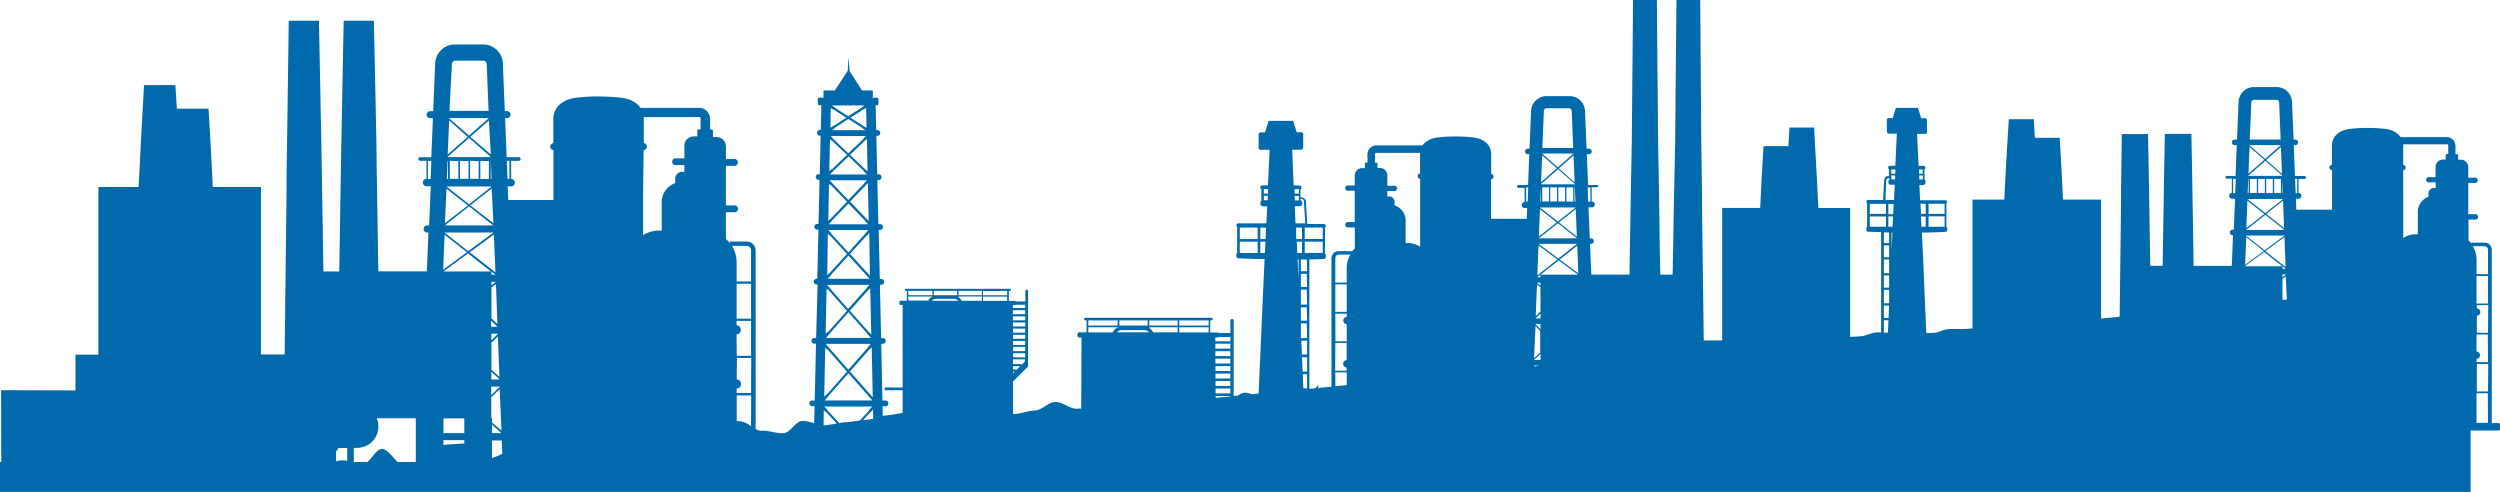 <?xml version="1.0" encoding="UTF-8"?> <svg xmlns="http://www.w3.org/2000/svg" viewBox="0 0 584.41 114.99"> <defs> <style>.cls-1{fill:#006aac;}</style> </defs> <g id="Layer_2" data-name="Layer 2"> <g id="Layer_1-2" data-name="Layer 1"> <path class="cls-1" d="M0,115H577.54V100.65H582c.71,0,1.4,0,2.11,0a.44.44,0,0,0,.34-.39v-.53a3.21,3.21,0,0,0,0-.53.42.42,0,0,0-.41-.3v0h-1.55V58.38a1.66,1.66,0,0,0-1.66-1.66h-3.09V57l0-.07a6.6,6.6,0,0,0-.69-.71V51.32h.86a8.23,8.23,0,0,0,.86,0,.63.63,0,0,0,.52-.63h0a.63.63,0,0,0-.52-.63c-.29,0-.57,0-.86,0H577l0-7.3h1.35a1.08,1.08,0,0,0,.4,0,.63.63,0,0,0,.46-.61h0a.64.64,0,0,0-.46-.62,1.8,1.8,0,0,0-.4,0H577V39.5a2.86,2.86,0,0,0-.1-1,1.73,1.73,0,0,0-1.56-1.17h-.72V36.26a.2.2,0,0,0-.21-.2H574V34.8a3.59,3.59,0,0,0-.15-1.46,2.13,2.13,0,0,0-1-1.08,2.16,2.16,0,0,0-.71-.21c-.24,0-.49,0-.73,0H561.17a3.93,3.93,0,0,0-.54-.61,4.69,4.69,0,0,0-1.63-1,8.41,8.41,0,0,0-1.84-.35c-1.24-.13-2.47-.18-3.71-.19a35.32,35.32,0,0,0-3.71.19,7.79,7.79,0,0,0-1.84.36,4.52,4.52,0,0,0-1.63.94,3.57,3.57,0,0,0-1,1.58,3.3,3.3,0,0,0-.15.94v.92l0,3.69a.65.65,0,0,0-.31.12.64.64,0,0,0-.26.52h0a.66.66,0,0,0,.26.51.61.61,0,0,0,.34.12l0,4.62,0,4.6h-1.76l-6.59,0-.1-2.54h.54a.69.69,0,0,0,.75-.68h0a.68.68,0,0,0-.68-.68V41.83h1.32a.67.67,0,0,0,.3-.08.31.31,0,0,0,.13-.27h0a.3.3,0,0,0-.13-.27.73.73,0,0,0-.29-.07h-2.15l-.29-7.21h.33a.65.65,0,0,0,.68-.64h0a.66.66,0,0,0-.68-.65h-.38l-.36-8.83a3.63,3.63,0,0,0-3.59-3.46h-5.31a3.63,3.63,0,0,0-3.59,3.45l-.37,8.84h-.53a.66.66,0,0,0-.68.64h0a.65.65,0,0,0,.68.64h.48l-.29,7.21h-2a.6.6,0,0,0-.29.08s0,0,0,0l-.06.07,0,.08s0,0,0,0,0,0,0,.06h0a.29.29,0,0,0,.13.27.53.53,0,0,0,.3.07h1.05v3.33a.68.68,0,1,0,.09,1.36h.67l-.3,7.25h-.17a.76.76,0,0,0-.54.15.67.67,0,0,0-.23.49h0a.65.65,0,0,0,.24.49.72.72,0,0,0,.53.15H522l-.29,7.17h-8.92l-.09-5.51-.2-12.67-.08-4.89-.15-7.78-6.2,0-.15,7.75-.08,4.89-.2,12.67-.09,5.52h-2.9l-.08-5.5L502.36,44l-.08-4.88-.15-7.78-6.12,0-.18,12.66,0,2.78-.12,9.9-.15,12.65-.06,4.71c-.67.08-1.35.15-2.05.21l-2.3.2V46.66h-8.89l-.34-7-.44-7.44h0v0l-2.88,0-2.87,0v0h-.05l-.25-4.35h-.05v0h-5.79v0L469,37.46l-.47,9.2h-7.43V76.77l-.94.09c-1.36.12-3.19,0-4.58.07s-2.09.76-3.48.88c-.57,0-1.18.06-1.8.06l-.83-19.36-.2-4.16,1.47,0,2.47-.07,1.24-.07.31,0a.44.44,0,0,0,.31-.13.5.5,0,0,0,.14-.31c0-.1,0-.2,0-.31h0a.44.44,0,0,0-.32-.42H455V47.62h-.12a.41.41,0,0,0,.25-.17.82.82,0,0,0,0-.31h0c0-.23-.28-.33-.47-.32h-5.81l-.17-3.56.66,0,.31,0A.56.56,0,0,0,450,43a.52.52,0,0,0,.12-.33,2.72,2.72,0,0,0,0-.3h0a.45.45,0,0,0-.32-.43h.08V39.57h-.12l.09,0a.35.35,0,0,0,.23-.18.72.72,0,0,0,0-.29h0c0-.22-.24-.32-.42-.32h-1.17l-.35-7.48h1.61a1.47,1.47,0,0,0,.41,0,.53.53,0,0,0,.29-.33,3,3,0,0,0,0-.41l0-1.56v-.78a.59.59,0,0,0-.1-.4.45.45,0,0,0-.37-.19v0h-.89c-.14-.52-.31-1-.46-1.53l-.3-.88h-5.13l-.29.89-.46,1.5h-.68a1.13,1.13,0,0,0-.4,0,.44.44,0,0,0-.28.31,2.88,2.88,0,0,0,0,.41v2.34a.56.56,0,0,0,.1.39.43.43,0,0,0,.36.18v0l1.86,0-.35,7.5h-1.22c-.18,0-.42.1-.43.32h0a.93.93,0,0,0,0,.29.41.41,0,0,0,.23.18l.09,0h-.12v1.65h-.34c-.43,0-.78.46-.82,1l-.26,4.55h-3.41c-.19,0-.45.09-.46.32h0a.82.82,0,0,0,0,.31.44.44,0,0,0,.25.17h-.12V53h.16a.45.45,0,0,0-.33.42h0c0,.11,0,.21,0,.32a.43.43,0,0,0,.13.3.46.46,0,0,0,.32.13l.31,0,1.23.06,1.47,0V77.7c-.38,0-.75,0-1.11,0-1.36.12-2.26.79-3.65.91-.8.07-1.64.1-2.48.13V48.63h-7.43l-.47-9.2-.53-9.62v0h0l-5.76,0v0h0l-.25,4.35H418v0l-2.88,0-2.87,0v0h0l-.44,7.44-.34,7h-8.89V79.58h-4.31l-.1-8.22L398,58.7l-.12-9.9,0-2.77-.18-12.67L397.45.05V0h-5.56v0h0l-.3,33.29-.15,7.78L391.32,46l-.21,12.69L391,64.21h-2.89L388,58.69,387.84,46l-.08-4.89-.15-7.75L387.31.05V0h-5.56v0h0l-.3,33.3-.15,7.77-.08,4.9L381,58.69l-.09,5.5H372L371.68,57h.12a.72.72,0,0,0,.53-.14.65.65,0,0,0,.24-.5h0a.65.65,0,0,0-.24-.5.72.72,0,0,0-.53-.14h-.17l-.3-7.25H372a.69.69,0,1,0,.08-1.37V43.79h1.06a.63.63,0,0,0,.3-.07.3.3,0,0,0,.13-.27h0a.43.43,0,0,1,0,0,.06.06,0,0,1,0,0,.3.3,0,0,0,0-.08l-.05-.06,0,0a.59.59,0,0,0-.29-.07h-2l-.29-7.2h.48a.65.65,0,0,0,.68-.64h0a.65.65,0,0,0-.68-.64h-.54l-.36-8.84a3.63,3.63,0,0,0-3.59-3.45H361.5a3.63,3.63,0,0,0-3.59,3.45l-.36,8.84h-.38a.64.64,0,0,0-.68.64h0a.64.64,0,0,0,.68.64h.33l-.29,7.2h-2.15a.5.5,0,0,0-.29.07.29.29,0,0,0-.13.27h0a.32.32,0,0,0,.13.27.55.55,0,0,0,.3.07h1.32v3.33a.69.69,0,0,0-.68.69h0a.69.69,0,0,0,.75.68H357l-.1,2.53-6.59,0h-1.76l0-4.6,0-4.63a.61.61,0,0,0,.34-.12.63.63,0,0,0,.26-.51h0a.62.62,0,0,0-.26-.51.5.5,0,0,0-.31-.12l0-3.69V35.9a3.36,3.36,0,0,0-.15-.94,3.68,3.68,0,0,0-1-1.58,4.83,4.83,0,0,0-1.63-.94,8.44,8.44,0,0,0-1.84-.36,35.31,35.31,0,0,0-3.71-.18c-1.24,0-2.48.06-3.71.19a7.38,7.38,0,0,0-1.84.35,4.67,4.67,0,0,0-1.63.94,3.93,3.93,0,0,0-.54.61H322.26c-.24,0-.49,0-.74,0a2,2,0,0,0-.7.22,2.07,2.07,0,0,0-1,1.07,3.46,3.46,0,0,0-.15,1.46V38h-.39a.21.21,0,0,0-.21.21V39.3h-.72a1.72,1.72,0,0,0-1.56,1.16,2.86,2.86,0,0,0-.1,1v1.9h-1.35a1.35,1.35,0,0,0-.4,0,.63.63,0,0,0-.46.61h0a.63.63,0,0,0,.46.62,1.8,1.8,0,0,0,.4,0h1.35l0,7.31h-.85c-.29,0-.57,0-.86,0a.65.65,0,0,0-.52.64h0a.64.64,0,0,0,.52.63c.29,0,.57,0,.86,0h.86v4.94a5.15,5.15,0,0,0-.69.71L316,59v-.3h-3.09a1.66,1.66,0,0,0-1.66,1.65V90.4l-3.11.29v-.82a3.59,3.59,0,0,1-.62.88l-1.44.14V60.62l1.63,0,1.38-.07.34,0a.51.51,0,0,0,.35-.15.48.48,0,0,0,.15-.33c0-.13,0-.24,0-.35h0a.47.47,0,0,0-.36-.47h.18v-6h-.14a.46.46,0,0,0,.28-.19c.06-.11,0-.23,0-.34h0c0-.26-.31-.37-.52-.35h-3.78l-.3-5.06c0-.65-.44-1.15-.91-1.15H304V44.24h-.13l.1,0a.41.41,0,0,0,.25-.2.93.93,0,0,0,0-.33h0c0-.24-.27-.35-.47-.35h-1.35L302.07,35h2.06v0a.56.56,0,0,0,.41-.2.7.7,0,0,0,.1-.44V31.72a2.29,2.29,0,0,0,0-.45.53.53,0,0,0-.32-.35,1.42,1.42,0,0,0-.45,0h-.75l-.51-1.67-.33-1h-5.71l-.33,1c-.16.57-.35,1.13-.5,1.7h-1v0a.48.48,0,0,0-.41.2.66.66,0,0,0-.11.44v.87l0,1.74a3.54,3.54,0,0,0,0,.45.54.54,0,0,0,.32.37,1.51,1.51,0,0,0,.46,0h1.79l-.39,8.31h-1.3c-.2,0-.46.11-.47.35h0a.74.74,0,0,0,0,.33.41.41,0,0,0,.26.2l.1,0h-.13v2.64H295a.5.5,0,0,0-.35.47h0c0,.11,0,.22,0,.34a.53.53,0,0,0,.13.36.6.6,0,0,0,.37.19l.34,0,.74,0-.19,4h-6.47c-.21,0-.5.09-.51.35h0a.8.8,0,0,0,0,.34.47.47,0,0,0,.27.19h-.13v6h.18a.49.49,0,0,0-.37.47h0c0,.11,0,.22,0,.34a.5.5,0,0,0,.16.34.49.49,0,0,0,.35.15l.34,0,1.38.07,2.75.09,1.63,0-.22,4.63L294.22,92l-1.67.16a3.59,3.59,0,0,0-1.61-.36,3.18,3.18,0,0,0-1.55.67l-1,.09V75.07c0-.22-.11-.53-.38-.52a.43.43,0,0,0-.39.5v2.8H285V78a.41.41,0,0,0-.37-.27v0h-1.72V74.88a1,1,0,0,0,.35,0,.3.3,0,0,0,.21-.14,1.93,1.93,0,0,0,0-.24c-.05-.19-.26-.2-.41-.21H253.85c-.15,0-.36,0-.41.21h0a1.93,1.93,0,0,0,0,.24.33.33,0,0,0,.21.14,1,1,0,0,0,.35,0v2.81h-1.73a.43.43,0,0,0-.39.35,4.69,4.69,0,0,0,0,.53.42.42,0,0,0,.4.33v0h.54l-.06,15.46v1.18a5.69,5.69,0,0,0-1,0c-1.6.11-3.47-1.68-5.14-1.57s-3,1.92-4.7,2-3.18.71-4.84.83l-.27,0,0,0h0l0-7.62,3.52-3.51h0V68.16a.33.33,0,1,0-.63,0v2.31h-2.14v.09a.33.33,0,0,0-.31-.22v0h-1.41V68a1.46,1.46,0,0,0,.29,0,.24.24,0,0,0,.16-.12.61.61,0,0,0,0-.19c0-.16-.21-.17-.33-.18H211.87c-.12,0-.3,0-.34.17h0a1.48,1.48,0,0,0,0,.2.32.32,0,0,0,.17.11,1.42,1.42,0,0,0,.29,0v2.31h-1.43a.36.36,0,0,0-.32.28c0,.16,0,.29,0,.45a.32.32,0,0,0,.33.26H211L211,84l0,6.58h-4.2v0h0v.64H211l0,5.3c-1.26.22-2.6.49-3.64.57a7.59,7.59,0,0,0-1,.15l-.05-2.3h.34a2,2,0,0,0,.6,0,.68.68,0,0,0-.24-1.31v0h0v0h-.73L206,80.37h.16a1,1,0,0,0,.57-.09.68.68,0,0,0-.34-1.26v0h-.41l-.29-12.45h.21a.7.7,0,0,0,.79-.62.68.68,0,0,0-.67-.73v0h-.36l-.26-11.48h.25a.68.68,0,1,0,0-1.35v0h-.32l-.24-10.29h.33a.69.69,0,0,0,.65-.69.67.67,0,0,0-.67-.66v0h-.34l-.21-9h.36a.68.68,0,0,0-.11-1.35v0h-.28l-.13-5.8.44,0a.38.38,0,0,0,.22-.43v-1a.36.36,0,0,0-.35-.33v0h0v0h-1.12a.36.36,0,0,0,.17-.26c0-.16,0-.31,0-.47v-.47a1,1,0,0,0,0-.24.34.34,0,0,0-.15-.2c-.16-.1-.32-.05-.48-.06h-1.92l-2.91-4.58-.21-3.3-.21,3.29-3,4.59h-2.29a.41.41,0,0,0-.24.06.34.34,0,0,0-.15.2,1,1,0,0,0,0,.24v.47c0,.16,0,.31,0,.47a.34.34,0,0,0,.16.25c-.4,0-.81,0-1.23,0a.4.4,0,0,0-.23.43v1a.35.35,0,0,0,.34.33v0H192l-.13,5.8h-.33a.69.69,0,0,0-.56.72.67.67,0,0,0,.67.61h0v0h.19l-.21,9h-.35a.67.67,0,0,0,0,1.33v0h.3l-.24,10.29h-.27a.67.67,0,0,0-.71.65.66.66,0,0,0,.66.69v0h.29l-.26,11.47H191a.69.69,0,0,0-.78.62.66.66,0,0,0,.66.72v0h0v0h.24L190.78,79h-.19a1,1,0,0,0-.56.1.66.66,0,0,0-.32.46.67.67,0,0,0,.66.78v0h.38l-.3,13.31h-.22a2.09,2.09,0,0,0-.61,0,.67.67,0,0,0,.24,1.29h0v0h.56l-.09,4a8.39,8.39,0,0,0-2.85-.53c-1.62.14-2.64,2.71-4.29,2.85s-3.4-.69-5.05-.55a2.74,2.74,0,0,1-1.5-.44V58.56a2.1,2.1,0,0,0-2.09-2.1h-3.92v.39l-.06-.08a6.81,6.81,0,0,0-.88-.9l0-6.25h1.09c.36,0,.72,0,1.09,0a.82.82,0,0,0,.65-.8h0a.83.83,0,0,0-.65-.81c-.37,0-.73,0-1.09,0h-1.09l0-9.25h1.71a1.75,1.75,0,0,0,.51,0,.81.81,0,0,0,.58-.78h0a.83.83,0,0,0-.58-.79,2.19,2.19,0,0,0-.51,0h-1.71v-2.4a3.68,3.68,0,0,0-.12-1.27,2.21,2.21,0,0,0-2-1.48h-.91V30.55a.26.26,0,0,0-.26-.26H166v-1.6a4.64,4.64,0,0,0-.19-1.85,2.71,2.71,0,0,0-1.25-1.36,2.84,2.84,0,0,0-.9-.27c-.32,0-.62,0-.93,0h-13a4.28,4.28,0,0,0-.69-.78,5.94,5.94,0,0,0-2.06-1.2,10,10,0,0,0-2.33-.44c-1.57-.16-3.14-.22-4.7-.24s-3.14.07-4.7.23a10.34,10.34,0,0,0-2.33.46,6,6,0,0,0-2.07,1.19,4.52,4.52,0,0,0-1.3,2,4.86,4.86,0,0,0-.2,1.19v1.18l0,4.67a.78.78,0,0,0-.39.15.81.81,0,0,0-.33.65h0a.82.82,0,0,0,.32.65.75.75,0,0,0,.43.15l0,5.86,0,5.82h-2.23l-8.35,0-.13-3.2h.69a.87.87,0,0,0,1-.86h0a.88.88,0,0,0-.87-.86V37.6h1.67a.73.73,0,0,0,.38-.09.36.36,0,0,0,.16-.34h0a.38.38,0,0,0-.17-.34.68.68,0,0,0-.37-.09h-2.72l-.37-9.14h.43a.8.8,0,0,0,.85-.81h0a.82.82,0,0,0-.85-.82H118l-.45-11.19A4.6,4.6,0,0,0,113,10.4h-6.71a4.6,4.6,0,0,0-4.56,4.37L101.26,26h-.68a.82.82,0,0,0-.85.82h0a.81.81,0,0,0,.85.81h.62l-.38,9.14H98.25a.72.72,0,0,0-.37.09l0,0a.27.27,0,0,0-.07.08.3.3,0,0,0,0,.1.07.07,0,0,0,0,.05.14.14,0,0,0,0,.07h0a.36.36,0,0,0,.17.34.7.7,0,0,0,.37.09h1.34v4.22a.86.86,0,0,0-.84.86h0a.87.87,0,0,0,1,.86h.85l-.38,9.18H100a.93.93,0,0,0-.68.18.8.8,0,0,0-.29.63h0a.8.8,0,0,0,.29.63,1,1,0,0,0,.68.19h.15l-.37,9.08H88.44l-.11-7-.26-16L88,34.21l-.19-9.84L87.4,4.9h-.06V4.85h-7V4.9l-.37,19.5-.19,9.81-.1,6.2-.26,16.05-.11,7H75.6l-.11-7L75.23,40.4l-.1-6.19-.19-9.85L74.56,4.9H74.5V4.85h-7V4.9l-.27,19.49-.23,16,0,3.51-.15,12.54-.19,16-.12,10.42H61V43.72H49.73l-.43-8.9-.56-9.42h-.05v0l-3.64,0-3.64,0v0h-.07L41,19.89H41v0l-7.28,0h-.06v.05L33,32.07l-.59,11.65H23V82.91H17.64v8.35L.36,91.21H.26v.1L.3,108H0ZM581.6,98.85h-2.68l0-6.93h2.64Zm0-7.34H579v-.13l0-6.31h2.67Zm0-6.86h-2.67v-.77a.83.83,0,0,0,.52-.21.85.85,0,0,0,.29-.63h0a.88.88,0,0,0-.29-.65.86.86,0,0,0-.53-.21l0-4h2.64Zm0-6.85H579l0-4a.89.89,0,0,0,.52-.21.87.87,0,0,0,.29-.64h0a.91.91,0,0,0-.29-.65.88.88,0,0,0-.53-.21v-.76h2.68Zm0-6.85h-2.68V64.51h2.67Zm-.83-13.4a.83.83,0,0,1,.83.83v5.71h-2.67V61.34a10.1,10.1,0,0,0-.06-1.55,6,6,0,0,0-.83-2.24Zm-19-17.73a.55.55,0,0,0,.33-.12.66.66,0,0,0,.26-.51h0a.66.66,0,0,0-.26-.52.69.69,0,0,0-.31-.12V33.94c0-.07,0-.13,0-.2h10a.63.63,0,0,1,.31,0,.38.38,0,0,1,.21.22,1,1,0,0,1,0,.31v1.76h-.4a.2.2,0,0,0-.2.2v1.08h-.34a2.14,2.14,0,0,0-1,.15,1.68,1.68,0,0,0-.76.66,1.73,1.73,0,0,0-.26,1V41.4H568a1.89,1.89,0,0,0-.41,0,.67.67,0,0,0-.46.62.65.65,0,0,0,.46.61,1.14,1.14,0,0,0,.41,0h1.38V44a1.12,1.12,0,0,0-.4-.07,1.31,1.31,0,0,0-1.17.74,1.44,1.44,0,0,0-.12.71V46a3.66,3.66,0,0,0-1.29.79,3.78,3.78,0,0,0-1.2,2.49c0,1.84,0,3.66,0,5.49-.29,0-.58,0-.88,0a5.68,5.68,0,0,0-1.52.34,6.27,6.27,0,0,0-1,.51l0-7.87Zm-25,2H537v3.33h-.36l-.13-3.33Zm-3.26,20.42-8.73,0,4.52-3.33,4.25,3.35Zm1.08,7.82h-.38c-.22,0-.43,0-.65.06v-5l0,.07.76-.61Zm-.23-5.89-.8.64v-.67h.8Zm-.06-1.31h-.73v-.61l.73.58Zm0-.43-4.73-3.73,4.45-3.27Zm-.37-9.1L529.77,50l3.93-3.1Zm-.48-11.51h0l.13,3.32h-.15Zm0-1.18-3.69-3.25,3.44-3Zm-7.18-16.72a.62.62,0,0,1,.6-.58h5.31a.63.63,0,0,1,.6.58l.35,8.7h-7.22Zm-.41,10h7.32v0l-3.66,3.22L525.86,34Zm0,.43,3.45,3-3.7,3.26Zm-.27,6.71,3.95-3.47,4,3.47v.06h-7.9Zm7.6.76v3.31h-1.58V41.84Zm-1.89,0v3.31h-1.55v-3.3Zm-1.86,0v3.3h-1.57V41.84Zm-1.88,0v3.31h-1.61V41.84Zm-2,0h.08v3.32h-.22Zm-.19,4.7h8.34l-4.17,3.29-4.17-3.29Zm0,.4,3.94,3.1-4.2,3.31Zm-.28,6.82,4.47-3.52L534,53.75h-8.93Zm0,1.32h9l-4.68,3.44L525,55.08Zm0,.39,4.11,3.24-4.37,3.22Zm-3.08-10.3V41.83h.64l-.13,3.33Zm-71.18,2.48h3.75V50h-3.75Zm0,2.94h3.75V53h-3.75ZM450.17,53h-1l-.12-2.39h1.09Zm0-5.33V50h-1.11l-.11-2.4Zm-.7-5.72h-.79l-.05-.94h.84Zm-.19-2.34h.19v1h-.86l0-1Zm-7.95,38.15-.95,0V74.86h1.07Zm.15-3.42h-1.1V71.42h1.22Zm.13-3.44h-1.23V67.76h1.23Zm0-3.66h-1.23V64.39h1.23Zm0-3.37h-1.23V60.66h1.23Zm0-3.73h-1.23V57.36h1.23Zm0-3.3h-1.23V54.32h1.23Zm.56,1.71,0,.25V54.35h.21Zm.25-5.55h-1V50.58h1.11Zm.14-2.93h-1.13v-2.4h1.24Zm-.47-10.46h1l-.05,1h-.91Zm0,1.39H443l0,.94h-.85Zm-1.16,1.32c0-.37.23-.65.4-.65h.34v.3h.08a.45.45,0,0,0-.31.42h0c0,.1,0,.19,0,.3a.53.53,0,0,0,.13.33.56.56,0,0,0,.32.17l.31,0,.72,0-.17,3.56h-2Zm-3.84,5.34h3.8V50h-3.8ZM438.56,53h-1.47v-2.4h3.8V53Zm-67.23-9.18h.44v3.33h-.5l-.13-3.33ZM360.12,64.21h0l4.25-3.34,4.52,3.33Zm8.84-.33-4.37-3.21,4.11-3.24Zm-.35-8.58-4.2-3.3,3.94-3.11Zm-.33-8.18h-.22V43.8h.08Zm-.19-4.5-3.7-3.26,3.45-3ZM360.9,25.89a.63.63,0,0,1,.6-.58h5.31a.63.63,0,0,1,.6.58l.35,8.71h-7.21Zm-.4,10h7.32v0l-3.66,3.23-3.66-3.22Zm0,.43,3.44,3-3.69,3.26Zm-.27,6.72,4-3.48,3.95,3.48v.05h-7.9Zm7.53.75v3.32h-1.6V43.8Zm-1.91,0v3.31h-1.57v-3.3Zm-1.88,0v3.3H362.4V43.8Zm-1.86,0v3.31h-1.58V43.8Zm-1.91,0h0v3.32h-.15ZM360,48.5h8.34l-4.17,3.29L360,48.51Zm0,.39L363.91,52l-4.19,3.3Zm-.28,6.82,4.46-3.52,4.47,3.52v0H359.7ZM359.65,57h9v0l-4.35,3.43L359.65,57Zm0,.38,4.45,3.27-4.73,3.72Zm-.29,7.4.73-.58v.61h-.73Zm-.06,1.31h.8v.67l-.8-.64Zm0,.41.76.61.05-.06V73L360,72.9l-1,1ZM359,74.37l1.13-1.09v1.16H359Zm-.05,1.36h1.17v1.22l-1.17-1.15Zm0,.48L360,77.32l.05,0V82.4l0,0-1.44,1.31Zm-.32,7.89,1.5-1.36v1.42h-1.5Zm-.05,1.35h1.24l-1.08.22-.16-.15Zm-1.82-38.33V43.79h.49l-.13,3.33Zm-35.32-10.2v-.65a1.12,1.12,0,0,1,0-.32.41.41,0,0,1,.21-.22.78.78,0,0,1,.31,0h10c0,.06,0,.13,0,.19v.93l0,3.69a.52.52,0,0,0-.31.12.64.64,0,0,0-.26.51h0a.63.63,0,0,0,.26.51.55.55,0,0,0,.33.12l0,8,0,7.88a5,5,0,0,0-1-.51,5.68,5.68,0,0,0-1.52-.34,8.72,8.72,0,0,0-.88,0c0-1.83,0-3.65,0-5.48A3.8,3.8,0,0,0,326,48v-.64a1.42,1.42,0,0,0-.12-.7,1.32,1.32,0,0,0-1.17-.75,1.34,1.34,0,0,0-.4.07V44.66h1.38a1.89,1.89,0,0,0,.41,0,.66.66,0,0,0,.46-.62h0a.65.65,0,0,0-.46-.61,1.42,1.42,0,0,0-.41,0h-1.38V41.08a1.77,1.77,0,0,0-.26-1,1.74,1.74,0,0,0-.76-.66,2.16,2.16,0,0,0-1-.14H322V38.23a.21.21,0,0,0-.2-.21h-.4Zm-9.29,23.42a.83.83,0,0,1,.83-.83h2.72a6,6,0,0,0-.83,2.24,10.1,10.1,0,0,0-.06,1.55v2.76h-2.67Zm0,6.13h2.67v6.44h-2.68Zm0,6.86h2.68v.76a.86.86,0,0,0-.53.21.87.87,0,0,0-.29.64h0a.87.87,0,0,0,.29.64.83.83,0,0,0,.52.21l0,4h-2.64Zm0,6.85h2.64l0,4a.87.87,0,0,0-.82.86h0a.87.87,0,0,0,.29.64.89.89,0,0,0,.52.21v.77h-2.67Zm0,6.85h2.67v3l-2.66.25Zm-9.51-41.24h1v1.06h-.94Zm.35,7.42h1.37v2.67H303Zm.15,3.28h1.22v2.65h-1.1Zm.42,9.1v-.28l-.22-4.63h.23Zm2,25.19h-.88l-.14-3.3h1Zm0-3.91h-1.05l-.15-3.37h1.2Zm0-4h-1.22l-.14-3.23h1.36Zm0-3.84H304.1V75.6h1.37Zm0-4.07H304.1V71.84h1.37Zm0-3.75H304.1V67.7h1.37Zm0-4.14H304.1V64h1.37Zm0-3.68H304.1V60.67H305l.51,0Zm3.65-4.26h-4.21V56.49h4.21Zm-1.55-5.94h1.55v2.67h-4.21V53.21Zm-3.74-5a.6.6,0,0,0,.36-.19.54.54,0,0,0,.14-.36c0-.12,0-.23-.05-.34h0a.49.49,0,0,0-.35-.47H304v-.33h.38c.19,0,.42.3.44.71l.3,5h-2.28l-.18-4,.8,0Zm-.48-4h.21v1.07h-1l-.05-1.06Zm-8,0h1l-.05,1.06h-.95Zm.29,2.6h-.29V45.79h.93l-.05,1.06ZM294,59.14h-4.18V56.49H294Zm0-3.26h-4.18V53.21H294Zm.61-2.67h1.36l-.13,2.67h-1.23Zm0,5.93V56.49h1.21l-.13,2.65Zm-7,33.53-3.3.32-.15-.15v-.27h3.45Zm0-.7h-3.45V90.82h3.46Zm0-1.75h-3.46V89.08h3.46Zm0-1.75h-3.47V87.33h3.47Zm0-1.74h-3.47V85.58h3.49Zm0-1.75h-3.49V83.84h3.49Zm0-1.75h-3.5V82.09h3.5Zm0-1.74h-3.5V80.34h3.51Zm-3.49-2.59h.53a.4.4,0,0,0,.27-.12h2.7v1H284.1V78.9Zm-8.45-4h6.87V76.1h-6.87Zm0,1.6h6.87v1.2h-6.87Zm-7-1.59h6.62V76.1h-6.62Zm0,1.59h6.62v1.19h-5.73a2.36,2.36,0,0,0-.89-1Zm-.07,1.19h-7.52a1.59,1.59,0,0,1,.66-.45,1.53,1.53,0,0,1,.6-.08h5a1.74,1.74,0,0,1,.6.08A1.56,1.56,0,0,1,268.59,77.68Zm-.36-1.19h0Zm-6.58-1.6h6.62v1.2h-6.62Zm-7.25,0h6.86V76.1H254.4Zm0,1.61h6.86v.06a2.4,2.4,0,0,0-1.16,1.13h-5.7ZM236.81,87.28v-.42h.42Zm.8-.8v-.12h-.8v-.75h1.66Zm1.55-1.55-.36.36v-.18h-2V85l0,0h0V84h2.82A1,1,0,0,1,239.16,84.93Zm-2.34-1.42v-.94h2.84V83a3.49,3.49,0,0,0,0,.56Zm2.84-1.43h-2.84v-1h2.85Zm0-1.44h-2.85V79.7h2.85Zm0-1.44h-2.85v-.94h2.86Zm0-1.44H236.8v-.94h2.86Zm0-1.44H236.8v-.94h2.88Zm0-1.44h-2.88v-.94h2.88Zm0-1.43h-2.89v-.94h2.89Zm-2.87-2.13h.43a.29.29,0,0,0,.22-.09h2.22V72h-2.89v-.69Zm-7-3.3h5.65v1h-5.65Zm0,1.31h5.65v1h-5.65ZM224.06,68h5.46v1h-5.46Zm0,1.31h5.46v1H224.8a2,2,0,0,0-.74-.82Zm-.06,1h-6.18a1.31,1.31,0,0,1,.53-.37,1.68,1.68,0,0,1,.5-.07h4.08a1.67,1.67,0,0,1,.5.06A1.22,1.22,0,0,1,224,70.31Zm-.29-1h0ZM218.29,68h5.45v1h-5.45Zm-6,0H218v1h-5.65Zm0,1.32H218v0a1.91,1.91,0,0,0-.95.93h-4.7Zm-8.16,28.55a10.78,10.78,0,0,1-1.59.27l-.79.08,1.75-1.9.05,0,.53-.58Zm-.12-5-.61-.69,0,0-4.71-5.34,4.61-5.24.05.05.43-.5Zm-.58-25.48.25,10.84-.52-.59-.05,0-4.46-5,4.38-4.93.05,0Zm-.07-2.94-.51-.56,0,0-4.15-4.55,4-4.37.05,0,.46-.51Zm-.29-12.79-.46-.47,0,0-3.9-4.06,3.73-3.88,0,0,.44-.45Zm-.27-11.6-.56-.53-.05,0L198.7,36.2l3.58-3.43.05,0,.33-.32Zm-.23-10.17-.74-.48,0,.05-3-1.95,2.95-1.91,0,.06.69-.45Zm-8.38-4.65.65.42.17-.27.18-.27-.71-.46,4.77,0h2.86l-.69.45,0,.06-3.15,2-3.15-2-.28.42,3,1.92-3,1.95.28.42,3.21-2.07,3.2,2.07,0,.06.77.49h-7.86l.75-.49-.18-.27-.17-.27-.7.45Zm-.17,7.31.29.27.22-.23.22-.24-.58-.55h8.26l-.58.55.05.06-3.59,3.44-3.6-3.44-.35.36L198,36.19l-3.52,3.38.35.36,3.54-3.38,3.53,3.38-.05.06.83.79-5.31,0H194l.82-.78-.22-.24-.22-.23-.52.49Zm-.24,10.38.39.41.23-.23.24-.22-.73-.75,5.43,0h3.34l-.71.74.05,0-3.71,3.87-3.72-3.87-.37.35L198,47.16l-3.91,4.07.36.35,3.9-4,3.89,4-.06.06.76.78h-9.2l.76-.78-.23-.23-.24-.22-.41.42Zm-.27,11.67.42.46.23-.22.24-.22-.77-.85,5.71,0H203l-.77.84.05,0L198.34,59l-4-4.33L194,55l4,4.37-4.15,4.55.38.35,4.12-4.53,4.11,4.52,0,0,.84.92h-9.81l.84-.92-.24-.22-.24-.21-.47.5Zm-.29,12.84.3.34.25-.21.24-.21-.68-.77,6,0h3.89l-.67.76.05,0-4.34,4.89L194,67.39l-.38.34L198,72.66l-4.46,5,.38.33,4.42-5,4.42,5-.06,0,.86,1H193.11l.85-1-.24-.21-.24-.22-.47.53Zm-.31,13.8.39.45.24-.22.24-.21-.76-.88,6.32,0h4.24l-.76.87.06,0-4.57,5.18-4.57-5.19-.38.34L198,86.87l-4.71,5.35.38.33,4.67-5.3,4.67,5.3-.06,0,1,1.07H192.77l.95-1.07-.25-.22-.24-.21-.56.63Zm-.34,14.62.49.53.23-.22.24-.23-.84-.9h11.22l-.84.9.06.06L201,98.32c-1.1.14-2.2.3-3.32.39-.5,0-1,.11-1.48.19L193.51,96l-.37.35L195.61,99c-.92.17-1.84.34-2.78.42h-.31Zm-17,3.81a5.1,5.1,0,0,0-2.78-1.23,3.64,3.64,0,0,1-.57,0l0-6h3.38Zm0-7.82H172.2v-1a1.14,1.14,0,0,0,.66-.27,1.08,1.08,0,0,0,.36-.81h0a1.07,1.07,0,0,0-1-1.08l.05-5h3.34Zm0-8.68h-3.34l-.05-5a1.07,1.07,0,0,0,1-1.07h0a1.07,1.07,0,0,0-1-1.08V75h3.39Zm0-8.68H172.2V66.32h3.37Zm-1-17a1,1,0,0,1,1,1.05V65.8h-3.37V62.31a12.86,12.86,0,0,0-.08-2,7.54,7.54,0,0,0-1-2.84ZM150.46,35.05a.77.77,0,0,0,.43-.15.82.82,0,0,0,.32-.65h0a.81.81,0,0,0-.33-.65.78.78,0,0,0-.39-.15l0-4.67V27.6c0-.08,0-.16,0-.24h12.62a.86.86,0,0,1,.39,0,.5.5,0,0,1,.27.28,1.05,1.05,0,0,1,0,.4v2.22h-.51a.26.26,0,0,0-.26.26v1.36h-.43a2.89,2.89,0,0,0-1.26.19,2.17,2.17,0,0,0-1,.84,2.2,2.2,0,0,0-.33,1.22v2.89h-1.75a1.76,1.76,0,0,0-.51,0,.8.8,0,0,0-.58.78h0a.81.81,0,0,0,.58.78,1.75,1.75,0,0,0,.51,0h1.75v1.66a1.43,1.43,0,0,0-.5-.09,1.64,1.64,0,0,0-1.48.94,1.76,1.76,0,0,0-.16.9v.81a4.86,4.86,0,0,0-1.64,1,4.76,4.76,0,0,0-1.51,3.16c0,2.32,0,4.63,0,6.94-.37,0-.74,0-1.11,0a7.1,7.1,0,0,0-1.93.43,8,8,0,0,0-1.32.64l0-10Zm-31.6,2.55h.23v4.22h-.46l-.16-4.22Zm-10.32,66.06c-1.48.12-3,.15-4.5.3a.8.8,0,0,0-.38.14v-1.21h4.88Zm0-2.41-4.88,0V97.81h4.88Zm6.2-37.79-11.07,0,5.73-4.22,5.38,4.24Zm2.68,42.6a12.65,12.65,0,0,1-2.42,1v-4.1h2.29Zm-.19-4.81H115v-2l2.22,2Zm0-.59L115,98.73v-1h-.16v-4.9l0,0L116.81,91Zm-.41-10.23-2,1.94v-2h2Zm-.07-1.72-1.89,0v-1.8l1.9,1.73Zm0-.6-1.83-1.67-.05,0V80l.07.07,1.44-1.42Zm-.4-10-1.49,1.46V78h1.49Zm-.07-1.71H114.8V74.94l1.42,1.39Zm0-.65-1.33-1.29-.07.08V67.09l.06.08,1-.77Zm-.4-9.85-1,.81v-.84h1Zm-.06-1.67h-.94v-.77l.93.74Zm0-.54-6-4.72,5.63-4.14Zm-.47-11.52L109.94,48l5-3.93Zm-.61-14.57h0l.17,4.2h-.2Zm0-1.5L109.93,32l4.36-3.84Zm-9.1-21.18a.8.8,0,0,1,.77-.74H113a.8.8,0,0,1,.77.73l.44,11h-9.14ZM105,27.6l4.55,0,4.72,0v0l-4.64,4.09L105,27.64Zm0,.55L109.33,32l-4.68,4.12Zm-.34,8.5,5-4.4,5,4.4v.07h-10Zm9.62,1v4.2h-2V37.61Zm-2.39,0V41.8h-2V37.61Zm-2.36,0V41.8h-2V37.61Zm-2.38,0V41.8h-2v-4.2Zm-2.53,0h.1v4.2h-.27Zm-.25,5.94,5.21,0,5.36,0v0l-5.29,4.17-5.28-4.17Zm0,.51,5,3.93L104,52.18ZM104,52.69l5.65-4.45,5.65,4.45v0l-5.55,0-5.59,0H104Zm-.07,1.67h11.44l-5.93,4.36-5.51-4.35Zm0,.51,5.21,4.1-5.54,4.08Zm-3.9-13V37.6h.81l-.17,4.22ZM84.49,104.59a5.27,5.27,0,0,0,1.7-.7,5,5,0,0,0,1.88-6.11l9.13,0V108H92.93c-1.29-1.36-2.66-3.17-3.68-3.06-1.29.13-2.23,2.15-3.38,3.06H82.7v-.58l0-2.71A8.34,8.34,0,0,0,84.49,104.59Zm-5.59.56a1,1,0,0,0,.19-.42v0h2.08v3a4.71,4.71,0,0,0-1.39-.1c-.41,0-.82.11-1.23.19v-2.38A.78.78,0,0,0,78.9,105.15Z"></path> </g> </g> </svg> 